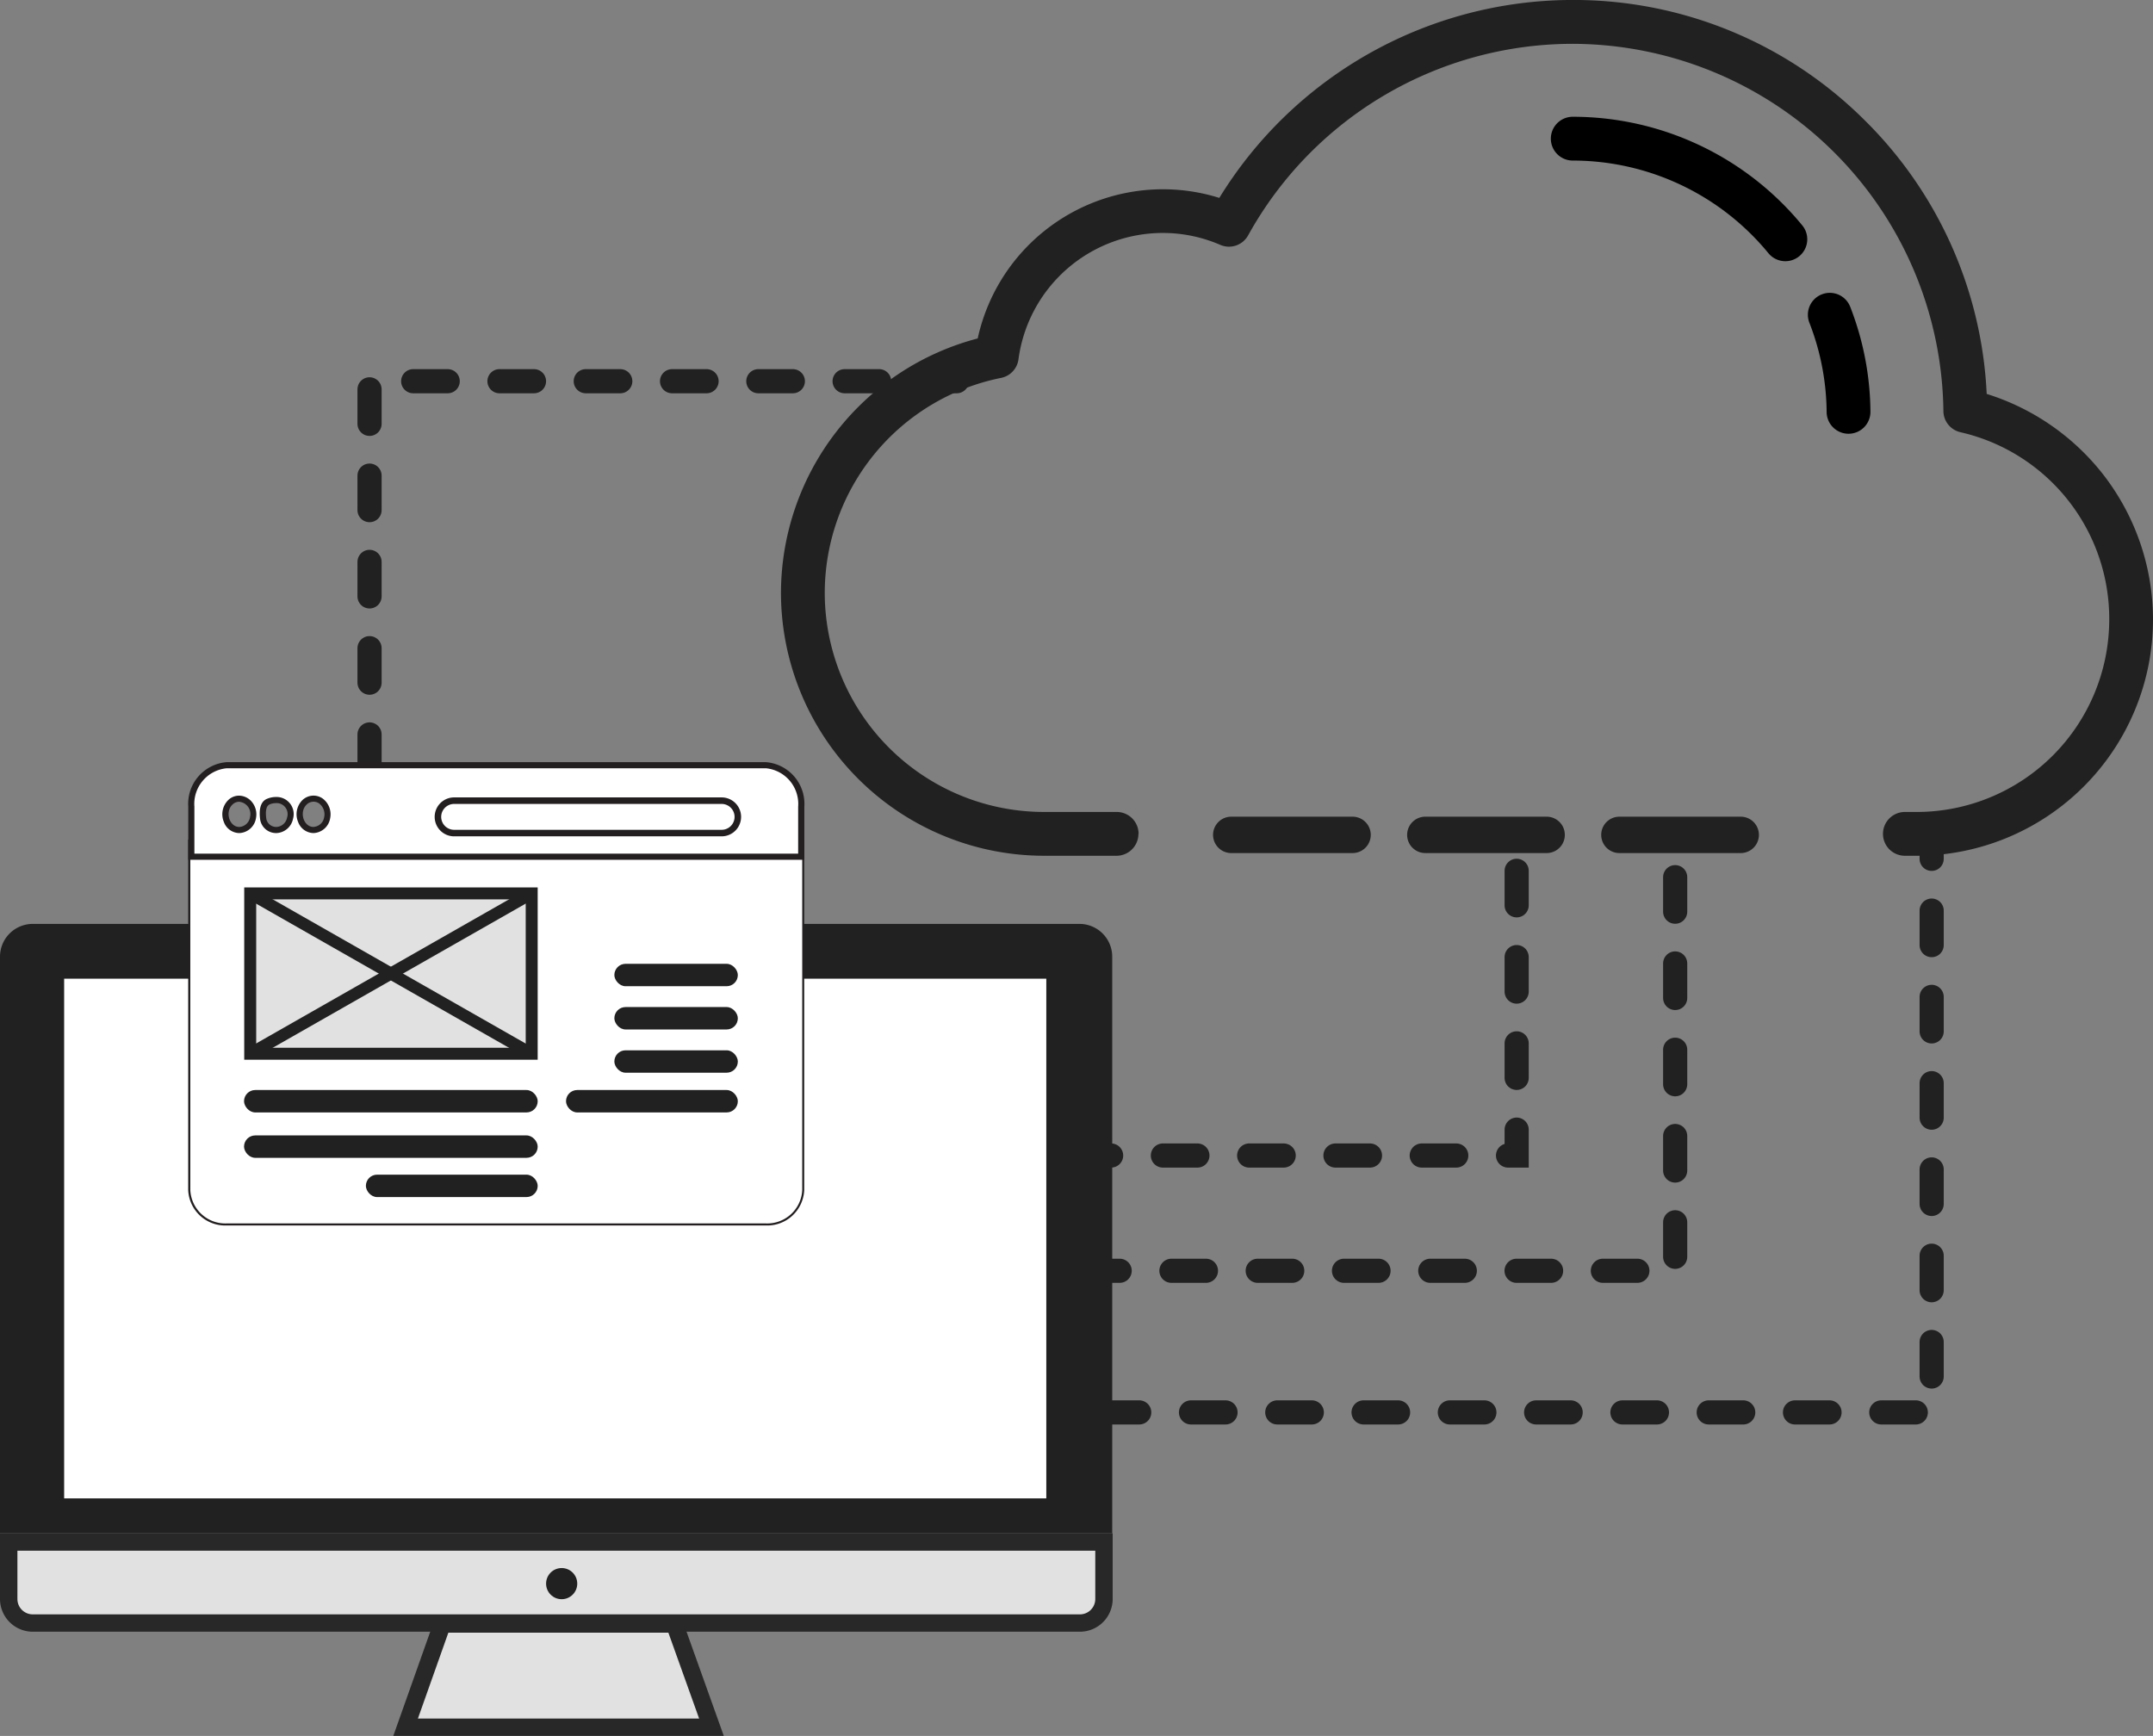 <svg xmlns="http://www.w3.org/2000/svg" width="124.76" height="100.602" viewBox="0 0 124.76 100.602">
  <rect x="0" y="0" width="124.76" height="100.602" fill="#808080" stroke="none"/>
  <g id="Cloud_Based" data-name="Cloud Based" transform="translate(0 16)">
    <g id="Group_347" data-name="Group 347" transform="translate(45.255 -16)">
      <g id="Group_341" data-name="Group 341" transform="translate(47.531 47.329)">
        <path id="Path_841" data-name="Path 841" d="M316.615,0h-7.029a1.054,1.054,0,0,0,0,2.109h7.029a1.054,1.054,0,1,0,0-2.109Z" transform="translate(-308.532)" fill="#212121"/>
      </g>
      <g id="Group_342" data-name="Group 342" transform="translate(36.285 47.329)">
        <path id="Path_842" data-name="Path 842" d="M294.292,0h-7.029a1.054,1.054,0,0,0,0,2.109h7.029a1.054,1.054,0,1,0,0-2.109Z" transform="translate(-286.209)" fill="#212121"/>
      </g>
      <g id="Group_343" data-name="Group 343" transform="translate(25.039 47.329)">
        <path id="Path_843" data-name="Path 843" d="M271.968,0h-7.029a1.054,1.054,0,1,0,0,2.109h7.029a1.054,1.054,0,1,0,0-2.109Z" transform="translate(-263.885)" fill="#212121"/>
      </g>
      <g id="Group_344" data-name="Group 344">
        <path id="Path_844" data-name="Path 844" d="M290.667-32.04a13.772,13.772,0,0,0-6.616-4.5,23.858,23.858,0,0,0-7.078-15.868,23.869,23.869,0,0,0-16.909-6.963A24.041,24.041,0,0,0,239.584-47.9a10.9,10.9,0,0,0-3.287-.5,10.99,10.99,0,0,0-10.714,8.645,15.271,15.271,0,0,0-11.4,14.748A15.254,15.254,0,0,0,229.42-9.775h4.207a1.269,1.269,0,0,0,1.269-1.263l.01-.006a1.268,1.268,0,0,0-1.269-1.269H229.42a12.713,12.713,0,0,1-12.7-12.7,12.722,12.722,0,0,1,10.214-12.455,1.268,1.268,0,0,0,1.012-1.08,8.44,8.44,0,0,1,8.351-7.32,8.363,8.363,0,0,1,3.342.69,1.269,1.269,0,0,0,1.615-.551,21.5,21.5,0,0,1,18.811-11.1,21.542,21.542,0,0,1,21.477,21.282,1.269,1.269,0,0,0,.983,1.225,11.094,11.094,0,0,1,8.627,10.86A11.164,11.164,0,0,1,280-12.313h-.69a1.269,1.269,0,0,0-1.269,1.269,1.269,1.269,0,0,0,1.269,1.269H280a13.7,13.7,0,0,0,13.688-13.689A13.715,13.715,0,0,0,290.667-32.04Z" transform="translate(-214.183 59.369)" fill="#212121"/>
      </g>
      <g id="Group_345" data-name="Group 345" transform="translate(59.506 16.972)">
        <path id="Path_845" data-name="Path 845" d="M333.109-25.592a1.269,1.269,0,0,0-.72,1.643,14.547,14.547,0,0,1,1,5.178,1.269,1.269,0,0,0,1.269,1.257h.012a1.269,1.269,0,0,0,1.257-1.28,17.07,17.07,0,0,0-1.172-6.078A1.269,1.269,0,0,0,333.109-25.592Z" transform="translate(-332.302 25.679)"/>
      </g>
      <g id="Group_346" data-name="Group 346" transform="translate(44.612 6.767)">
        <path id="Path_846" data-name="Path 846" d="M316.328-37.567a1.264,1.264,0,0,0,.808-.291,1.268,1.268,0,0,0,.17-1.786,17.208,17.208,0,0,0-13.3-6.293,1.268,1.268,0,0,0-1.268,1.269,1.268,1.268,0,0,0,1.268,1.269,14.681,14.681,0,0,1,11.342,5.372h0A1.266,1.266,0,0,0,316.328-37.567Z" transform="translate(-302.738 45.937)"/>
      </g>
    </g>
    <path id="Path_73_1_" d="M192.283,280.927V253.456h34.028" transform="translate(-170.869 -247.364)" fill="none" stroke="#212121" stroke-linecap="round" stroke-miterlimit="10" stroke-width="1.4" stroke-dasharray="2 3"/>
    <g id="Group_71" data-name="Group 71" transform="translate(0 37.543)">
      <g id="Group_68" data-name="Group 68">
        <g id="Path_69" data-name="Path 69" transform="translate(22.791 40.066)">
          <g id="Group_348" data-name="Group 348" transform="translate(0.713 0.504)">
            <path id="Path_847" data-name="Path 847" d="M275.756,128.732l2.121-5.985h13.46l2.143,5.985Z" transform="translate(-275.756 -122.747)" fill="#e2e1e1"/>
          </g>
          <g id="Group_349" data-name="Group 349">
            <path id="Path_848" data-name="Path 848" d="M290.279,122.755l1.782,4.977H275.766l1.764-4.977h12.749m.709-1.008h-14.17l-2.479,6.992h19.152l-2.5-6.992Z" transform="translate(-274.34 -121.747)" fill="#282828"/>
          </g>
        </g>
        <g id="Group_67" data-name="Group 67">
          <g id="Path_70" data-name="Path 70">
            <path id="Path_849" data-name="Path 849" d="M293.55,44.1a1.9,1.9,0,0,0-1.884-1.884H230.984A1.9,1.9,0,0,0,229.1,44.1V77.533h64.45Z" transform="translate(-229.1 -42.216)" fill="#212121"/>
          </g>
          <g id="Path_71" data-name="Path 71" transform="translate(0 35.317)">
            <g id="Group_350" data-name="Group 350" transform="translate(0.504 0.504)">
              <path id="Path_850" data-name="Path 850" d="M231.48,118.017a1.4,1.4,0,0,1-1.38-1.383v-3.313h63.468v3.316a1.4,1.4,0,0,1-1.382,1.38H231.48Z" transform="translate(-230.1 -113.321)" fill="#e2e1e1"/>
            </g>
            <g id="Group_351" data-name="Group 351">
              <path id="Path_851" data-name="Path 851" d="M292.568,113.328v2.807a.89.89,0,0,1-.877.882h-60.7a.889.889,0,0,1-.882-.877v-2.813h62.461m1.008-1.008H229.1v3.82a1.9,1.9,0,0,0,1.884,1.884h60.708a1.9,1.9,0,0,0,1.884-1.884v-3.82Z" transform="translate(-229.1 -112.32)" fill="#282828"/>
            </g>
          </g>
        </g>
        <g id="Rectangle_22" data-name="Rectangle 22" transform="translate(3.717 3.175)">
          <rect id="Rectangle_239" data-name="Rectangle 239" width="56.913" height="30.118" fill="#fff"/>
        </g>
      </g>
      <g id="Ellipse_31" data-name="Ellipse 31" transform="translate(31.644 37.33)">
        <ellipse id="Ellipse_60" data-name="Ellipse 60" cx="0.903" cy="0.903" rx="0.903" ry="0.903" fill="#212121"/>
      </g>
    </g>
    <g id="Group_386" data-name="Group 386" transform="translate(10.909 28.169)">
      <g id="Group_381" data-name="Group 381">
        <g id="Group_364" data-name="Group 364">
          <g id="Group_356" data-name="Group 356" transform="translate(0 4.495)">
            <g id="Group_353" data-name="Group 353" transform="translate(0.059 0.059)">
              <g id="Group_352" data-name="Group 352">
                <path id="Path_855" data-name="Path 855" d="M263.567,56.388A2.088,2.088,0,0,1,261.4,54.4V34.151h35.577V54.4a2.089,2.089,0,0,1-2.171,1.989Z" transform="translate(-261.396 -34.151)" fill="#fff"/>
              </g>
            </g>
            <g id="Group_355" data-name="Group 355">
              <g id="Group_354" data-name="Group 354">
                <path id="Path_856" data-name="Path 856" d="M296.856,34.151V54.34a2.029,2.029,0,0,1-2.112,1.93H263.509a2.03,2.03,0,0,1-2.112-1.93V34.151h35.46m.118-.118h-35.7V54.34a2.146,2.146,0,0,0,2.231,2.049h31.235a2.145,2.145,0,0,0,2.23-2.049V34.033Z" transform="translate(-261.278 -34.033)" fill="#231f20"/>
              </g>
            </g>
          </g>
          <g id="Group_358" data-name="Group 358">
            <g id="Group_357" data-name="Group 357">
              <path id="Path_857" data-name="Path 857" d="M263.509,25.111h0a2.423,2.423,0,0,0-2.23,2.578v3.08h0v-3.08A2.423,2.423,0,0,1,263.509,25.111Z" transform="translate(-261.278 -25.111)" fill="#83b2c6"/>
            </g>
          </g>
          <g id="Group_363" data-name="Group 363">
            <g id="Group_360" data-name="Group 360" transform="translate(0.177 0.177)">
              <g id="Group_359" data-name="Group 359">
                <path id="Path_858" data-name="Path 858" d="M261.63,30.767v-2.9a2.251,2.251,0,0,1,2.053-2.4h31.235a2.251,2.251,0,0,1,2.053,2.4v2.9Zm7.081-3.364a.76.76,0,0,0-.525.213.98.98,0,0,0-.2,1.069.793.793,0,0,0,.727.535.845.845,0,0,0,.791-.709.973.973,0,0,0-.358-.969A.743.743,0,0,0,268.711,27.4Zm-2.191.08a1.115,1.115,0,0,0-.408.079c-.437.172-.348.824-.319,1.038a.756.756,0,0,0,.766.619.845.845,0,0,0,.786-.691.814.814,0,0,0-.825-1.046Zm-2.128-.078a.726.726,0,0,0-.5.2.976.976,0,0,0-.22,1.072.794.794,0,0,0,.731.543.844.844,0,0,0,.8-.736.951.951,0,0,0-.2-.78A.8.8,0,0,0,264.391,27.4Z" transform="translate(-261.63 -25.462)" fill="#fff"/>
              </g>
            </g>
            <g id="Group_362" data-name="Group 362">
              <g id="Group_361" data-name="Group 361">
                <path id="Path_859" data-name="Path 859" d="M294.744,25.465a2.075,2.075,0,0,1,1.876,2.224v2.726H261.633V27.689a2.075,2.075,0,0,1,1.876-2.224h31.235m-26.209,3.756a1.021,1.021,0,0,0,.964-.85,1.14,1.14,0,0,0-.429-1.149.923.923,0,0,0-.533-.171.934.934,0,0,0-.647.262,1.157,1.157,0,0,0-.247,1.262.967.967,0,0,0,.892.646m-4.3,0a1.021,1.021,0,0,0,.97-.882,1.129,1.129,0,0,0-.241-.925.979.979,0,0,0-.744-.361.9.9,0,0,0-.617.247,1.155,1.155,0,0,0-.266,1.266.966.966,0,0,0,.9.655m2.153,0a1.022,1.022,0,0,0,.959-.829.99.99,0,0,0-1-1.261,1.3,1.3,0,0,0-.473.091c-.14.055-.567.223-.43,1.227a.934.934,0,0,0,.942.772m28.36-4.11H263.509a2.423,2.423,0,0,0-2.231,2.578v3.08h35.7v-3.08a2.423,2.423,0,0,0-2.23-2.578Zm-26.209,3.756c-.58,0-.849-.87-.4-1.3a.583.583,0,0,1,.4-.164.566.566,0,0,1,.329.106.791.791,0,0,1,.286.789.666.666,0,0,1-.617.567Zm-4.3,0c-.587,0-.851-.884-.391-1.306a.551.551,0,0,1,.377-.154.714.714,0,0,1,.636.871.672.672,0,0,1-.622.589Zm2.153,0a.584.584,0,0,1-.59-.466c-.068-.5.005-.769.208-.849a.941.941,0,0,1,.344-.067.638.638,0,0,1,.652.83.665.665,0,0,1-.613.552Z" transform="translate(-261.278 -25.111)" fill="#231f20"/>
              </g>
            </g>
          </g>
        </g>
        <g id="Group_366" data-name="Group 366" transform="translate(24.691 16.699)">
          <g id="Group_365" data-name="Group 365">
            <rect id="Rectangle_240" data-name="Rectangle 240" width="7.155" height="1.299" rx="0.649" fill="#212121"/>
          </g>
        </g>
        <g id="Group_368" data-name="Group 368" transform="translate(24.691 14.193)">
          <g id="Group_367" data-name="Group 367">
            <rect id="Rectangle_241" data-name="Rectangle 241" width="7.155" height="1.299" rx="0.649" fill="#212121"/>
          </g>
        </g>
        <g id="Group_370" data-name="Group 370" transform="translate(24.691 11.687)">
          <g id="Group_369" data-name="Group 369">
            <rect id="Rectangle_242" data-name="Rectangle 242" width="7.155" height="1.299" rx="0.649" fill="#212121"/>
          </g>
        </g>
        <g id="Group_372" data-name="Group 372" transform="translate(21.89 19.001)">
          <g id="Group_371" data-name="Group 371">
            <rect id="Rectangle_243" data-name="Rectangle 243" width="9.956" height="1.299" rx="0.649" fill="#212121"/>
          </g>
        </g>
        <g id="Group_374" data-name="Group 374" transform="translate(3.232 21.632)">
          <g id="Group_373" data-name="Group 373">
            <rect id="Rectangle_244" data-name="Rectangle 244" width="17.017" height="1.299" rx="0.649" fill="#212121"/>
          </g>
        </g>
        <g id="Group_376" data-name="Group 376" transform="translate(3.232 19.001)">
          <g id="Group_375" data-name="Group 375">
            <rect id="Rectangle_245" data-name="Rectangle 245" width="17.017" height="1.299" rx="0.649" fill="#212121"/>
          </g>
        </g>
        <g id="Group_378" data-name="Group 378" transform="translate(10.293 23.906)">
          <g id="Group_377" data-name="Group 377">
            <rect id="Rectangle_246" data-name="Rectangle 246" width="9.956" height="1.299" rx="0.649" fill="#212121"/>
          </g>
        </g>
        <g id="Group_380" data-name="Group 380" transform="translate(35.696 4.495)">
          <g id="Group_379" data-name="Group 379">
            <path id="Path_860" data-name="Path 860" d="M332.134,34.033" transform="translate(-332.134 -34.033)" fill="#fff" stroke="#231f20" stroke-miterlimit="10" stroke-width="1"/>
          </g>
        </g>
      </g>
      <g id="Group_70" data-name="Group 70" transform="translate(14.279 2.043)">
        <g id="Group_72" data-name="Group 72">
          <g id="Rectangle_24" data-name="Rectangle 24">
            <rect id="Rectangle_247" data-name="Rectangle 247" width="17.378" height="1.878" rx="0.939" transform="translate(0.189 0.189)" fill="#fff"/>
            <path id="Path_861" data-name="Path 861" d="M306.249,31.423h-15.5a1.128,1.128,0,0,1,0-2.256h15.5a1.128,1.128,0,0,1,0,2.256Zm-15.5-1.878a.75.75,0,0,0,0,1.5h15.5a.75.75,0,1,0,0-1.5Z" transform="translate(-289.621 -29.167)" fill="#231f20"/>
          </g>
        </g>
      </g>
      <g id="Group_69" data-name="Group 69" transform="translate(3.243 7.26)">
        <g id="Rectangle_25" data-name="Rectangle 25" transform="translate(0.347 0.346)">
          <g id="Group_382" data-name="Group 382">
            <rect id="Rectangle_248" data-name="Rectangle 248" width="16.312" height="9.292" fill="#e2e1e1"/>
          </g>
        </g>
        <g id="Rectangle_36" data-name="Rectangle 36">
          <g id="Group_383" data-name="Group 383">
            <path id="Path_862" data-name="Path 862" d="M284.721,49.508H267.716V39.523h17.005Zm-16.311-.693h15.618v-8.6H268.41Z" transform="translate(-267.716 -39.523)" fill="#212121"/>
          </g>
        </g>
        <g id="Line_11" data-name="Line 11" transform="translate(0.175 0.046)">
          <g id="Group_384" data-name="Group 384" transform="translate(0 0)">
            <rect id="Rectangle_249" data-name="Rectangle 249" width="18.763" height="0.693" transform="translate(0 9.291) rotate(-29.682)" fill="#212121"/>
          </g>
        </g>
        <g id="Line_12" data-name="Line 12" transform="translate(0.175 0.045)">
          <g id="Group_385" data-name="Group 385" transform="translate(0 0)">
            <rect id="Rectangle_250" data-name="Rectangle 250" width="0.693" height="18.763" transform="translate(0 0.602) rotate(-60.315)" fill="#212121"/>
          </g>
        </g>
      </g>
    </g>
    <path id="Path_73_1_2" data-name="Path_73_1_" d="M225.741,260.271h25.5v-18.1" transform="translate(-163.355 -209.305)" fill="none" stroke="#212121" stroke-linecap="round" stroke-miterlimit="10" stroke-width="1.4" stroke-dasharray="2 3"/>
    <path id="Path_73_1_3" data-name="Path_73_1_" d="M198.529,264.025h47.919V231.368" transform="translate(-134.514 -198.172)" fill="none" stroke="#212121" stroke-linecap="round" stroke-miterlimit="10" stroke-width="1.4" stroke-dasharray="2 3"/>
    <path id="Path_73_1_4" data-name="Path_73_1_" d="M207.6,268.973H241.79V244.215" transform="translate(-144.719 -211.328)" fill="none" stroke="#212121" stroke-linecap="round" stroke-miterlimit="10" stroke-width="1.4" stroke-dasharray="2 3"/>
  </g>
</svg>
